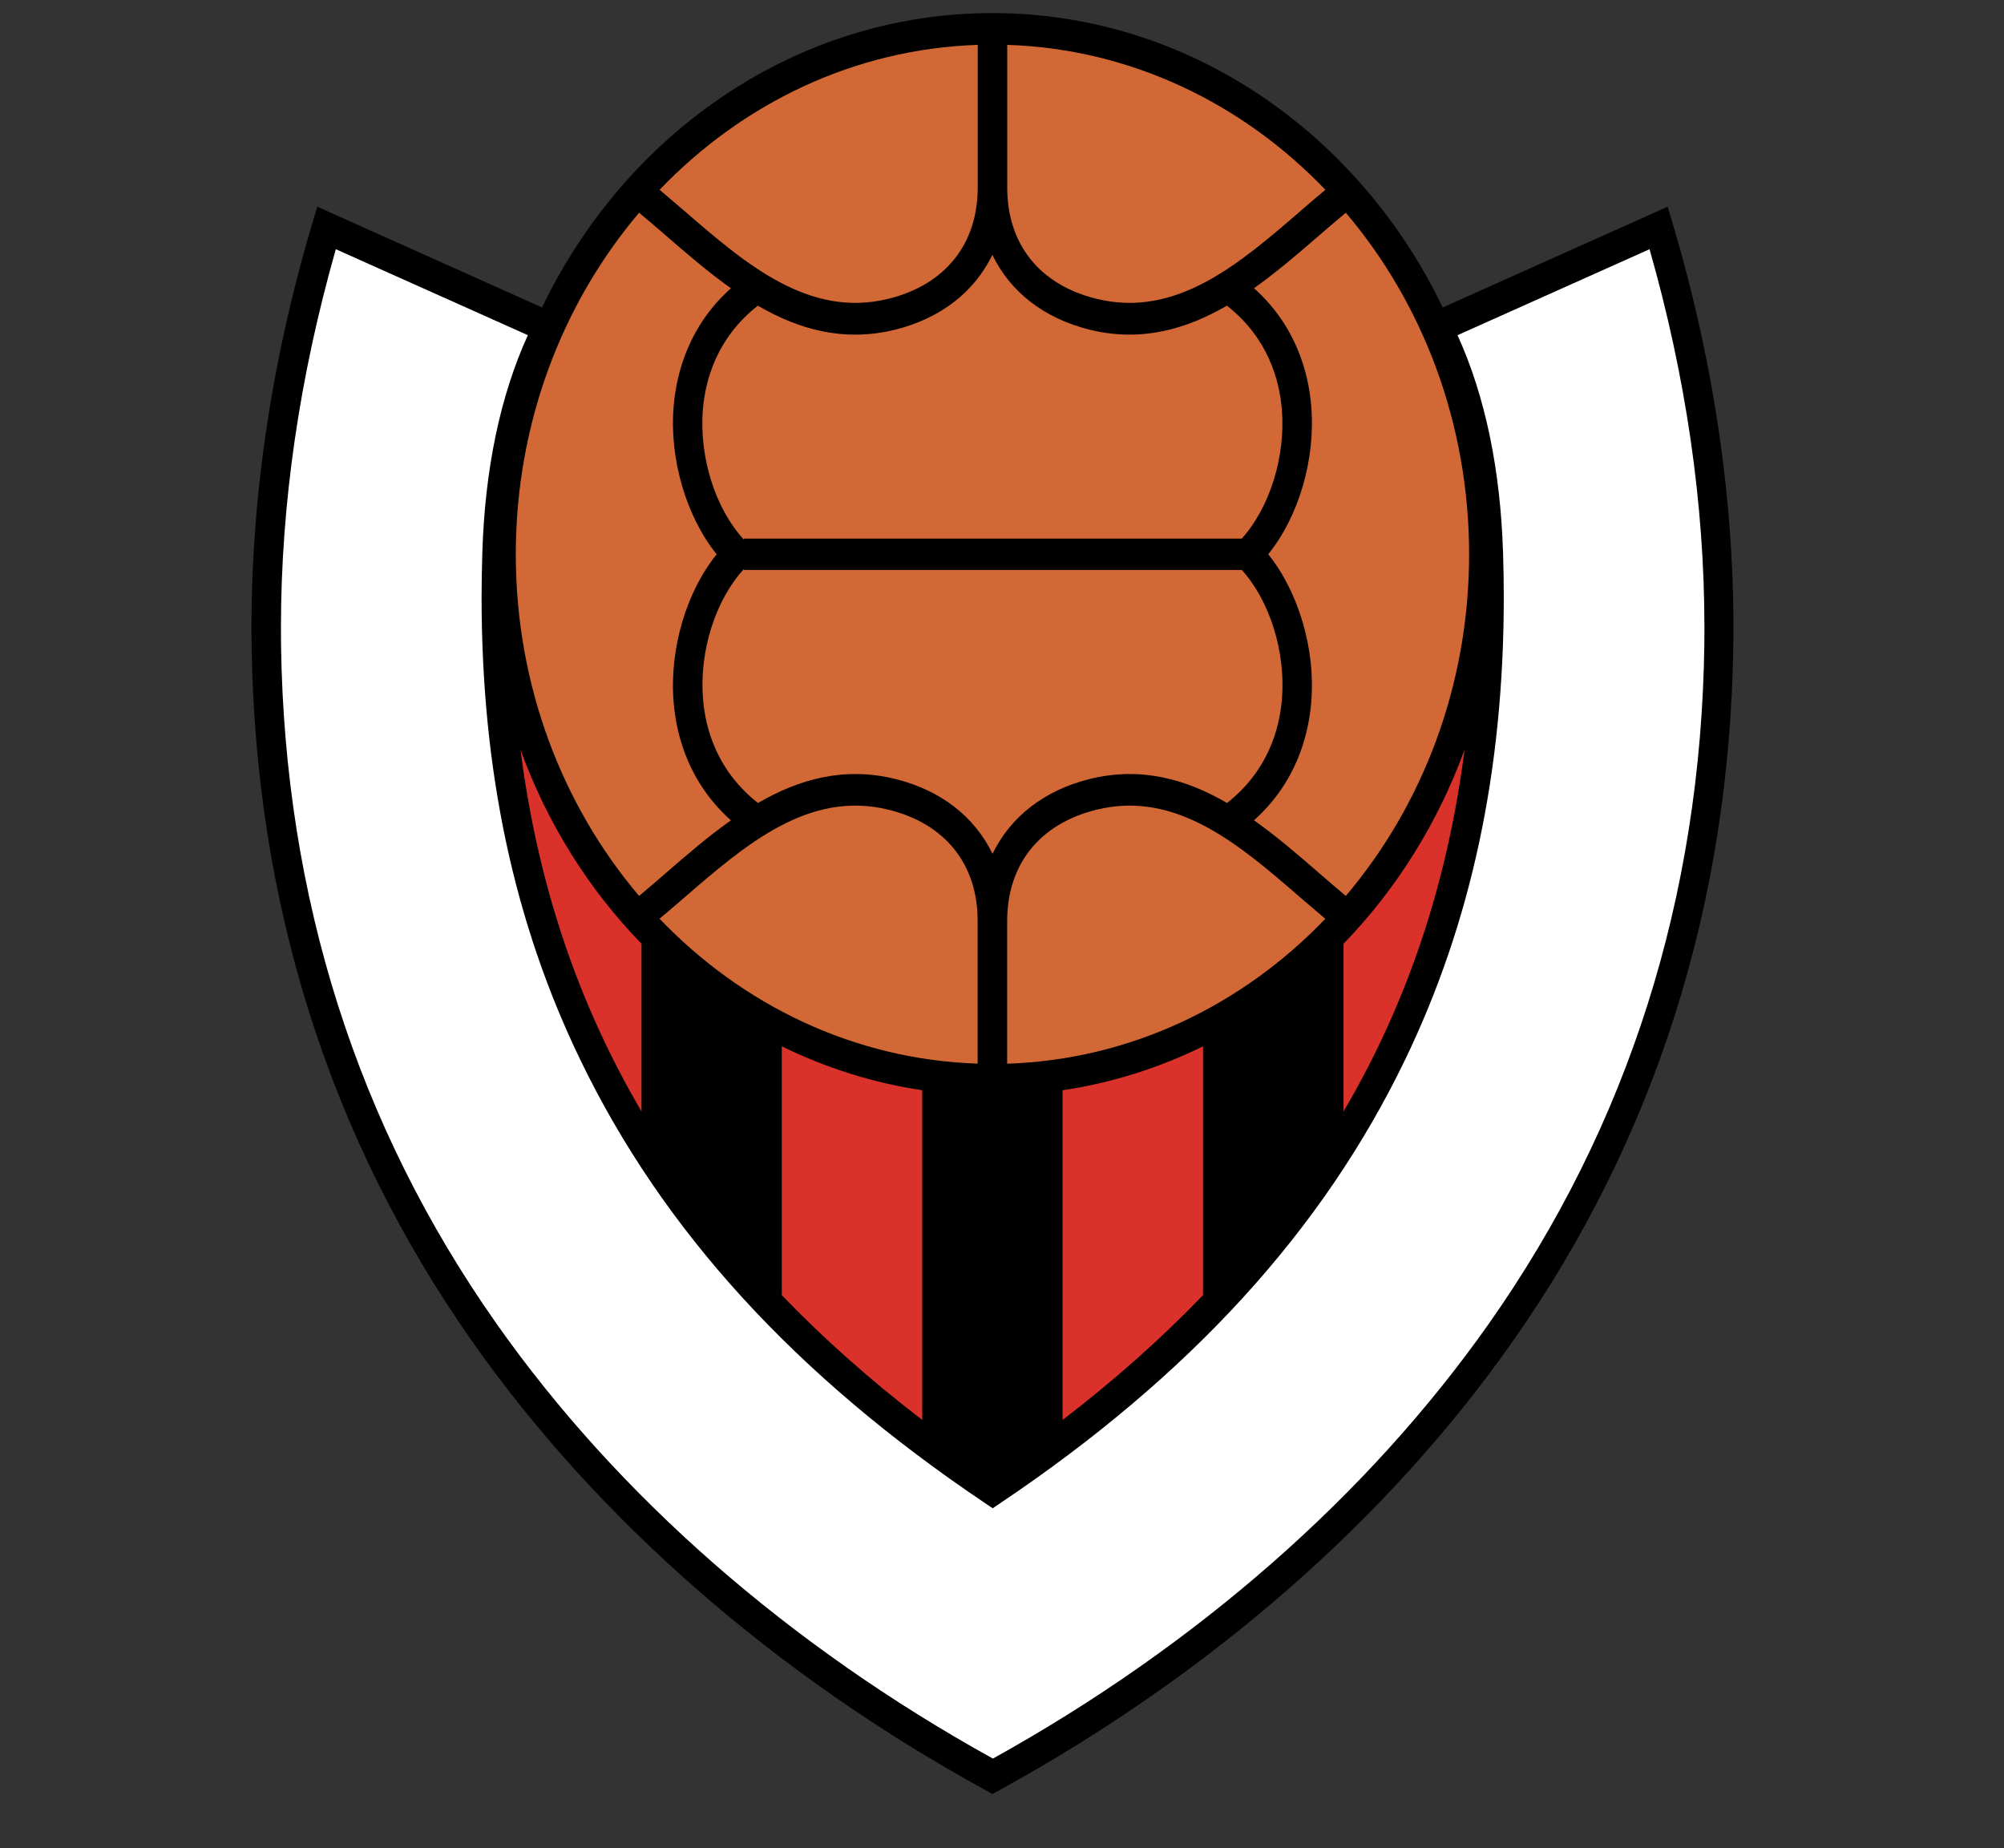 <?xml version="1.0" encoding="utf-8"?>
<!-- Generator: Adobe Illustrator 25.4.1, SVG Export Plug-In . SVG Version: 6.00 Build 0)  -->
<svg version="1.1" id="Layer_1" xmlns="http://www.w3.org/2000/svg" xmlns:xlink="http://www.w3.org/1999/xlink" x="0px" y="0px"
	 viewBox="0 0 256 236.05" style="enable-background:new 0 0 256 236.05;" xml:space="preserve">
<rect x="0" y="0" width="256" height="236.05" fill="#333333" stroke="none"/>
<style type="text/css">
	.st0{fill-rule:evenodd;clip-rule:evenodd;}
	.st1{fill-rule:evenodd;clip-rule:evenodd;fill:#DA322A;}
	.st2{fill-rule:evenodd;clip-rule:evenodd;fill:#FFFFFF;}
	.st3{fill-rule:evenodd;clip-rule:evenodd;fill:#D26835;}
</style>
<g id="Layer_2_00000072249756929090747280000003856796735854335399_">
</g>
<g>
	<path class="st0" d="M213.66,28.5l-0.63-2.1L184.3,39.27c-10.73-22.3-32.5-37.6-57.53-37.6c-25.04,0-46.8,15.29-57.53,37.6
		L40.53,26.4l-0.63,2.1c-5.4,18.15-8,36.29-7.76,53.88c0.47,33.11,9.97,63.08,28.26,89.06c15.97,22.69,38.63,42.48,65.52,57.22
		l0.86,0.48l0.86-0.48c26.89-14.74,49.56-34.53,65.52-57.22c18.29-25.99,27.8-55.96,28.26-89.06
		C221.66,64.79,219.06,46.65,213.66,28.5L213.66,28.5z"/>
	<path class="st1" d="M66.49,95.75c2.16,16.97,7.27,32.27,15.46,46.21v-21.42C75.23,113.63,69.91,105.19,66.49,95.75L66.49,95.75z"
		/>
	<path class="st1" d="M171.63,120.54v21.42c8.19-13.92,13.29-29.24,15.46-46.21C183.65,105.19,178.33,113.63,171.63,120.54
		L171.63,120.54z"/>
	<path class="st1" d="M135.74,139.25v42.11c6.63-5.08,12.6-10.39,17.94-15.94v-31.78C148.09,136.38,142.07,138.31,135.74,139.25
		L135.74,139.25z"/>
	<path class="st1" d="M99.87,133.64v31.78c5.33,5.55,11.31,10.85,17.94,15.94v-42.11C111.49,138.31,105.47,136.38,99.87,133.64
		L99.87,133.64z"/>
	<path class="st2" d="M63.41,169.04c-17.8-25.29-27.06-54.46-27.51-86.71c-0.01-0.74-0.01-1.48-0.01-2.23
		c0-15.79,2.38-32.01,7.01-48.27c3.12,1.4,21.52,9.63,24.53,10.98c-3.53,7.76-5.5,17.13-5.82,27.91c-0.05,1.86-0.09,3.7-0.09,5.52
		c0,22.21,4.14,41.61,12.62,59.14c10.52,21.77,27.41,40.27,51.66,56.58l1.01,0.68l1.01-0.68c24.25-16.3,41.14-34.8,51.66-56.58
		c8.46-17.53,12.62-36.93,12.62-59.14c0-1.82-0.03-3.66-0.09-5.52c-0.33-10.78-2.29-20.15-5.82-27.91
		c3.01-1.35,21.41-9.58,24.53-10.98c4.64,16.26,7.01,32.49,7.01,48.27c0,0.74,0,1.48-0.01,2.23c-0.45,32.24-9.71,61.42-27.51,86.71
		c-15.46,21.96-37.36,41.15-63.37,55.57C100.76,210.19,78.86,191,63.41,169.04L63.41,169.04z"/>
	<path class="st3" d="M93.37,104.78c-5.36-4.8-6.97-10.75-7.32-15.14c-0.55-6.74,1.62-14.05,5.5-18.84
		c-3.86-4.8-6.05-12.1-5.5-18.84c0.36-4.39,1.96-10.34,7.32-15.14c-2.94-2.09-5.71-4.48-8.36-6.78c-1.16-1.01-2.28-1.96-3.37-2.87
		c-9.79,11.56-15.75,26.87-15.75,43.63c0,16.78,5.96,32.09,15.75,43.63c1.09-0.91,2.21-1.87,3.37-2.88
		C87.66,109.25,90.42,106.86,93.37,104.78L93.37,104.78z"/>
	<path class="st3" d="M163.76,89.28c0.49-6.02-1.55-12.53-5.12-16.48H95.04v-0.13c-3.64,3.94-5.74,10.52-5.23,16.62
		c0.31,3.85,1.81,9.18,7.02,13.27c5.19-3.01,10.94-4.69,17.53-3.07c5.85,1.45,10.14,4.84,12.43,9.56c2.29-4.72,6.59-8.11,12.43-9.56
		c6.59-1.62,12.34,0.06,17.53,3.07C161.95,98.47,163.45,93.14,163.76,89.28L163.76,89.28z"/>
	<path class="st3" d="M113.5,38.16c7.24-1.79,11.4-6.97,11.4-14.23V5.73c-15.79,0.52-30.07,7.48-40.64,18.51
		c1.02,0.86,2.05,1.74,3.11,2.65C95.2,33.67,103.3,40.68,113.5,38.16L113.5,38.16z"/>
	<path class="st3" d="M160.19,36.81c5.36,4.8,6.97,10.75,7.32,15.14c0.55,6.74-1.62,14.05-5.5,18.84c3.86,4.8,6.05,12.1,5.5,18.84
		c-0.36,4.39-1.96,10.34-7.32,15.14c2.94,2.09,5.72,4.48,8.36,6.78c1.16,1.01,2.28,1.96,3.37,2.88
		c9.79-11.56,15.75-26.87,15.75-43.63c0-16.78-5.96-32.09-15.75-43.63c-1.09,0.91-2.21,1.87-3.37,2.87
		C165.9,32.33,163.14,34.72,160.19,36.81L160.19,36.81z"/>
	<path class="st3" d="M140.06,38.16c10.2,2.52,18.3-4.49,26.14-11.27c1.07-0.92,2.09-1.81,3.11-2.65
		c-10.57-11.03-24.85-18-40.64-18.51v18.21C128.66,31.2,132.81,36.38,140.06,38.16L140.06,38.16z"/>
	<path class="st3" d="M89.79,52.3c-0.5,6.09,1.6,12.68,5.23,16.62v-0.13h63.61c3.56-3.95,5.61-10.45,5.12-16.48
		c-0.31-3.85-1.81-9.18-7.02-13.27c-5.19,3.01-10.94,4.69-17.53,3.07c-5.85-1.45-10.14-4.83-12.43-9.56
		c-2.29,4.72-6.59,8.11-12.43,9.56c-6.59,1.62-12.34-0.05-17.53-3.07C91.62,43.11,90.11,48.44,89.79,52.3L89.79,52.3z"/>
	<path class="st3" d="M113.5,103.42c-10.2-2.52-18.3,4.49-26.14,11.27c-1.07,0.92-2.09,1.81-3.11,2.65
		c10.57,11.03,24.85,18,40.64,18.51v-18.21C124.9,110.39,120.75,105.2,113.5,103.42L113.5,103.42z"/>
	<path class="st3" d="M140.06,103.42c-7.24,1.79-11.4,6.97-11.4,14.23v18.21c15.79-0.52,30.07-7.48,40.64-18.51
		c-1.02-0.86-2.04-1.74-3.11-2.65C158.36,107.91,150.26,100.9,140.06,103.42L140.06,103.42z"/>
</g>
</svg>
